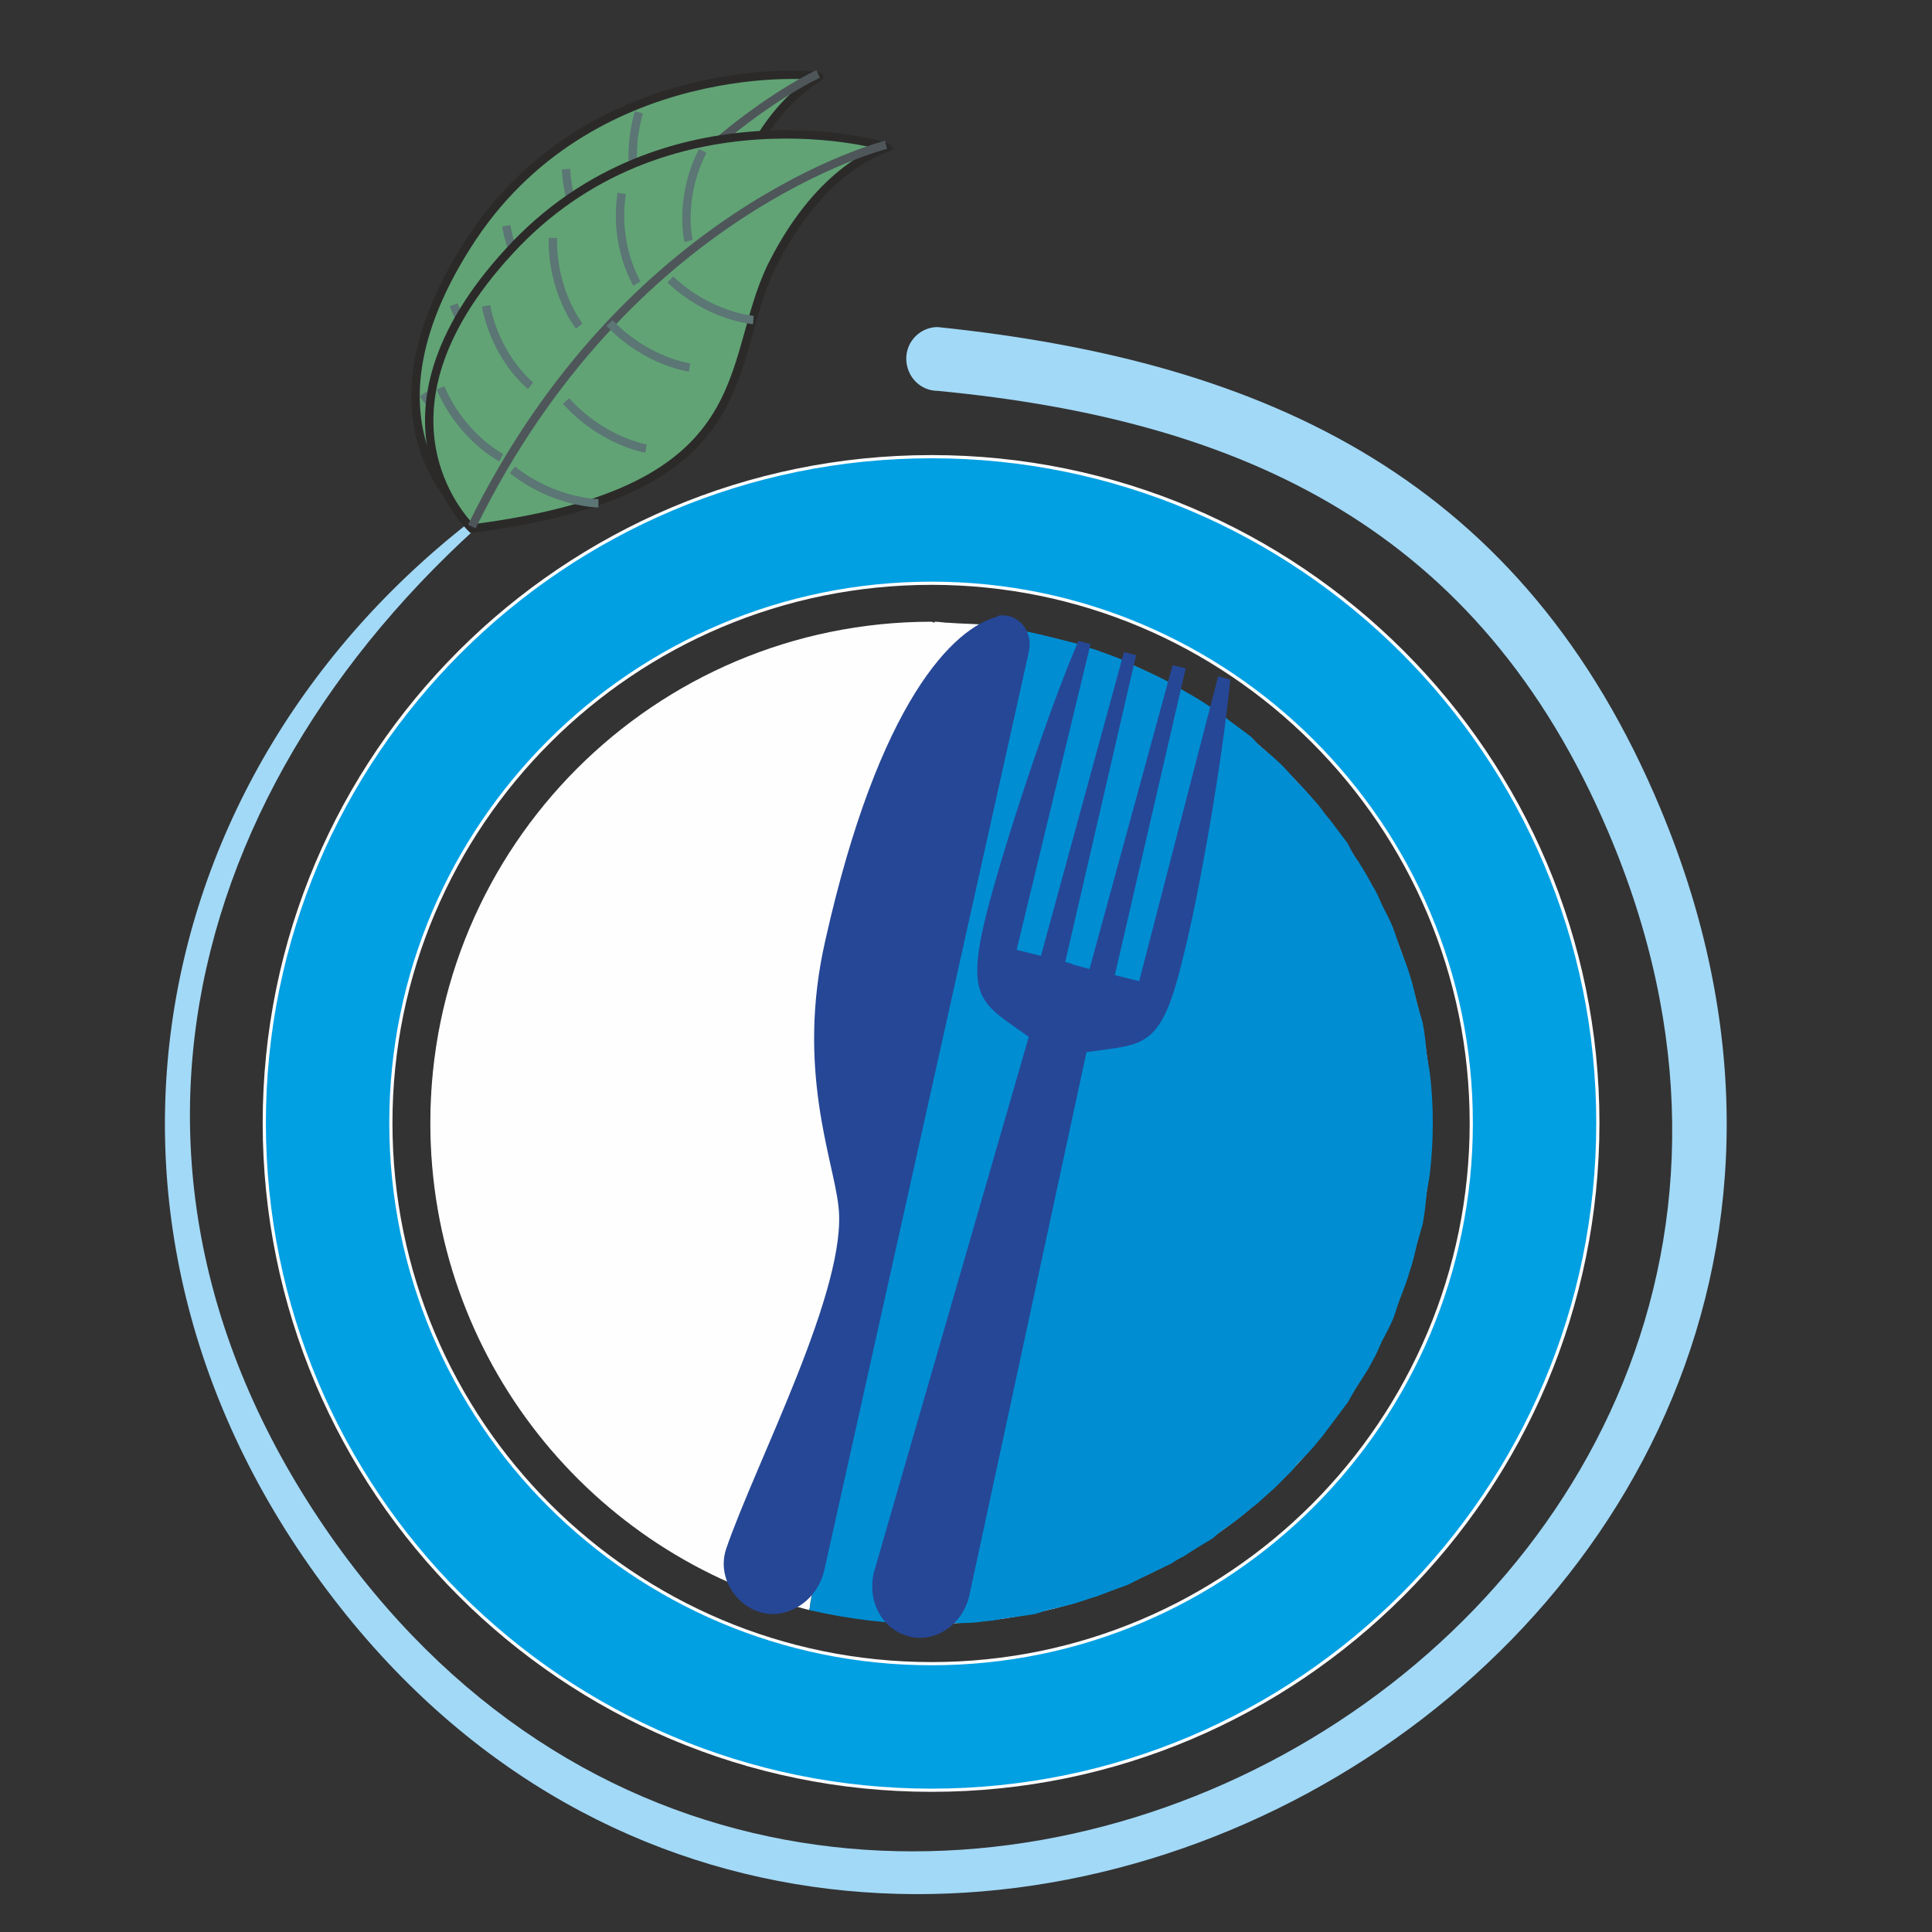 <?xml version="1.0" encoding="UTF-8"?>
<!DOCTYPE svg PUBLIC "-//W3C//DTD SVG 1.1//EN" "http://www.w3.org/Graphics/SVG/1.1/DTD/svg11.dtd">
<!-- Creator: CorelDRAW X7 -->
<svg xmlns="http://www.w3.org/2000/svg" xml:space="preserve" width="1.816in" height="1.816in" version="1.1" style="shape-rendering:geometricPrecision; text-rendering:geometricPrecision; image-rendering:optimizeQuality; fill-rule:evenodd; clip-rule:evenodd"
viewBox="0 0 1908 1908"
 xmlns:xlink="http://www.w3.org/1999/xlink">
 <rect x="0" y="0" width="1908" height="1908" fill="#333333" stroke="none"/>
 <defs>
  <style type="text/css">
   <![CDATA[
    .str1 {stroke:#2B2A29;stroke-width:8.274}
    .str2 {stroke:#4E565A;stroke-width:8.274}
    .str3 {stroke:#5B7674;stroke-width:8.274}
    .str0 {stroke:#FEFEFE;stroke-width:3.152}
    .fil1 {fill:none}
    .fil5 {fill:#FEFEFE}
    .fil0 {fill:#A2D9F7}
    .fil7 {fill:#61A375}
    .fil3 {fill:#252422}
    .fil2 {fill:#00A0E3}
    .fil4 {fill:#008DD2}
    .fil6 {fill:#264796}
   ]]>
  </style>
 </defs>
 <g id="Layer_x0020_1">
  <g id="_1701524461344">
   <path class="fil0" d="M926 323c328,34 579,152 714,476 356,853 -837,1496 -1347,729 -250,-377 -126,-838 254,-1070 -344,260 -485,672 -226,1051 493,719 1607,108 1267,-688 -127,-298 -359,-406 -662,-435 -17,0 -31,-14 -31,-32 0,-17 14,-31 31,-31z"/>
  </g>
  <path class="fil1" d="M926 354c412,0 747,335 747,747 0,412 -335,746 -747,746 -412,0 -746,-334 -746,-746 0,-274 147,-513 367,-643"/>
  <path class="fil2 str0" d="M920 451c-364,0 -659,295 -659,658 0,364 295,659 659,659 363,0 658,-295 658,-659 0,-363 -295,-658 -658,-658zm0 125c-295,0 -534,239 -534,533 0,295 239,534 534,534 294,0 533,-239 533,-534 0,-294 -239,-533 -533,-533z"/>
  <path class="fil3 str0" d="M920 617c-272,0 -493,220 -493,492 0,272 221,493 493,493 272,0 492,-221 492,-493 0,-272 -220,-492 -492,-492z"/>
  <path class="fil3" d="M1385 1109c0,258 -208,466 -465,466 -258,0 -466,-208 -466,-466 0,-257 208,-465 466,-465 257,0 465,208 465,465z"/>
  <path class="fil4" d="M985 619c17,2 32,5 48,9 12,3 24,6 36,9 4,2 7,3 11,4 11,4 23,8 34,13 4,2 7,4 10,5 11,5 22,10 33,16 4,2 7,4 10,6 11,6 21,12 31,19 3,2 6,5 10,7 9,7 19,14 28,21 3,3 6,7 10,10 8,7 17,14 24,22 4,4 7,8 11,12 7,7 14,15 21,23 4,5 7,10 11,14 6,8 12,16 18,24 3,6 6,12 10,17 5,8 10,16 14,24 4,6 7,13 10,20 4,8 8,15 11,23 3,8 5,15 8,23 3,8 6,15 8,22 3,9 5,18 7,27 2,7 4,14 6,21 2,10 3,20 4,31 1,6 2,12 3,18 2,16 3,33 3,50 0,17 -1,34 -3,51 -1,6 -2,12 -3,18 -1,10 -2,21 -4,31 -2,7 -4,14 -6,21 -2,9 -4,18 -7,26 -2,8 -5,15 -8,23 -3,7 -5,15 -8,23 -3,7 -7,15 -11,22 -3,7 -6,14 -10,21 -4,8 -9,15 -14,23 -4,6 -7,12 -10,17 -6,8 -12,16 -18,24 -4,5 -7,10 -11,14 -6,8 -14,16 -21,23 -3,4 -7,9 -11,12 -7,8 -15,15 -23,22 -4,4 -8,7 -12,10 -8,7 -17,14 -26,20 -4,3 -8,6 -11,9 -10,6 -20,12 -29,18 -4,2 -8,4 -12,7 -10,5 -21,10 -31,15 -4,2 -8,4 -12,6 -11,4 -22,8 -32,12 -5,1 -9,3 -13,4 -11,4 -22,6 -34,9 -4,1 -9,3 -13,4 -11,2 -23,3 -34,5 -5,1 -10,2 -15,2 -11,2 -22,2 -34,2 -5,0 -10,1 -16,1l0 0 -3 0c-42,0 -82,-5 -121,-14l186 -971z"/>
  <path class="fil1 str0" d="M973 617c4,1 8,2 12,2"/>
  <path class="fil5" d="M973 617l-174 973c-215,-54 -374,-249 -374,-481 0,-273 221,-495 495,-495l3 1 0 -1c5,0 9,1 13,1 13,1 25,1 37,2z"/>
  <path class="fil6" d="M986 608l-1 1c-43,11 -117,83 -170,320 -29,127 8,216 13,262 10,80 -82,254 -111,339 -9,28 10,57 37,63 4,1 8,1 12,1l0 0c22,-2 42,-18 48,-43l202 -907c5,-21 -11,-39 -30,-36z"/>
  <path class="fil6" d="M1203 668l-78 301 -24 -6 70 -303 -13 -3 -82 300 -15 -4 -5 -2 -4 -1 70 -303 -12 -3 -82 300 -24 -6 73 -302 -12 -3c-29,67 -73,200 -91,270 -21,85 -4,88 42,121l-153 529c-6,25 5,50 26,60l0 0c3,1 5,2 8,3 26,7 53,-11 60,-39l116 -538c56,-8 73,-2 94,-88 18,-69 41,-206 48,-280l-12 -3z"/>
  <g id="_1701524465856">
   <g>
    <path class="fil7 str1" d="M809 76c-3,3 -60,30 -90,134 -31,104 34,220 -245,310 0,0 -134,-86 -13,-277 120,-191 352,-170 348,-167z"/>
    <path class="fil1 str2" d="M808 73c0,0 -240,109 -335,445"/>
    <path class="fil1 str3" d="M633 202c0,0 -17,-40 -2,-91"/>
    <path class="fil1 str3" d="M490 445c0,0 -42,-12 -72,-56"/>
    <path class="fil1 str3" d="M505 371c0,0 -38,-21 -57,-70"/>
    <path class="fil1 str3" d="M542 304c0,0 -33,-29 -42,-81"/>
    <path class="fil1 str3" d="M590 253c0,0 -28,-33 -31,-86"/>
    <path class="fil1 str3" d="M592 472c0,0 -42,8 -89,-16"/>
    <path class="fil1 str3" d="M628 411c0,0 -43,1 -85,-32"/>
    <path class="fil1 str3" d="M657 325c0,0 -43,2 -86,-30"/>
    <path class="fil1 str3" d="M710 267c0,0 -43,4 -88,-25"/>
   </g>
   <g>
    <path class="fil7 str1" d="M876 146c-4,2 -64,18 -113,115 -49,98 -6,224 -297,261 0,0 -116,-108 37,-274 153,-167 377,-104 373,-102z"/>
    <path class="fil1 str2" d="M875 143c0,0 -256,64 -409,377"/>
    <path class="fil1 str3" d="M680 238c0,0 -10,-42 14,-89"/>
    <path class="fil1 str3" d="M495 452c0,0 -39,-20 -60,-69"/>
    <path class="fil1 str3" d="M524 381c0,0 -34,-27 -44,-79"/>
    <path class="fil1 str3" d="M572 322c0,0 -27,-34 -26,-87"/>
    <path class="fil1 str3" d="M629 280c0,0 -23,-37 -15,-89"/>
    <path class="fil1 str3" d="M591 497c0,0 -43,0 -85,-33"/>
    <path class="fil1 str3" d="M638 443c0,0 -43,-7 -79,-47"/>
    <path class="fil1 str3" d="M681 363c0,0 -43,-6 -79,-44"/>
    <path class="fil1 str3" d="M744 316c0,0 -43,-3 -82,-40"/>
   </g>
  </g>
  <rect class="fil1" width="1908" height="1908"/>
 </g>
</svg>
